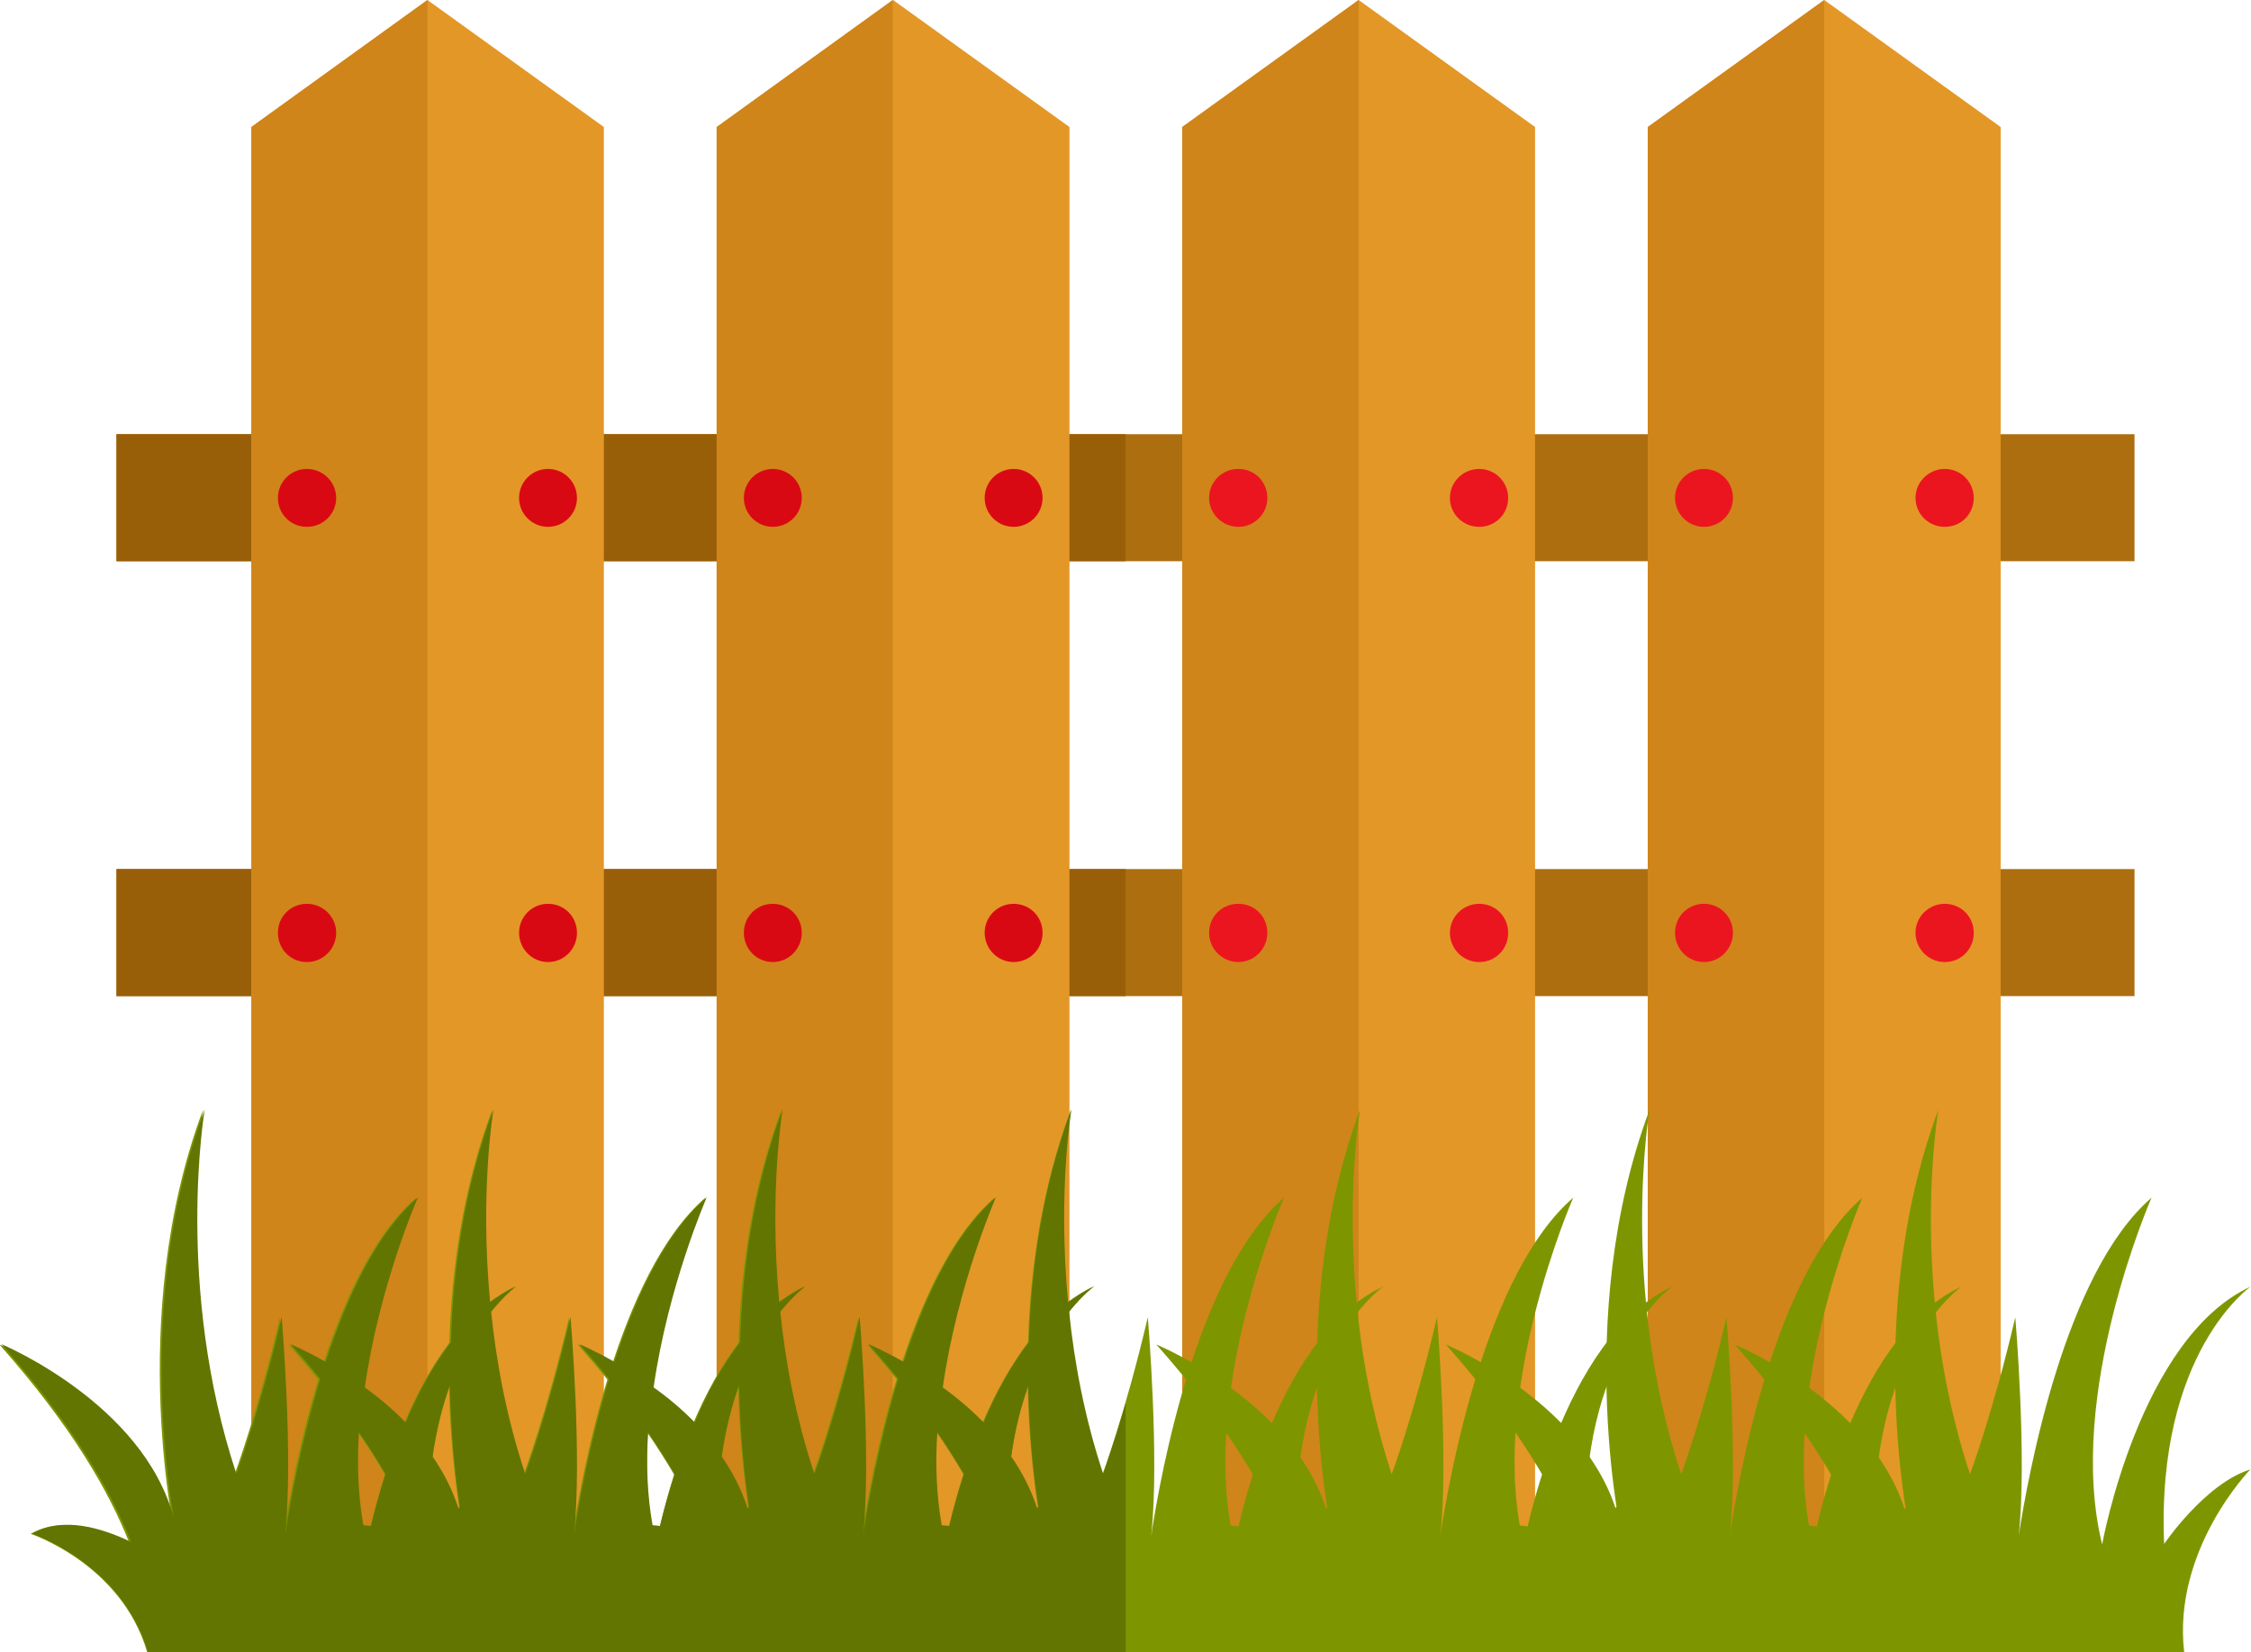 <?xml version="1.0" encoding="UTF-8"?><svg id="b" xmlns="http://www.w3.org/2000/svg" viewBox="0 0 66.09 48.52"><g id="c"><rect x="3.42" y="25.52" width="59.25" height="3.73" style="fill:#ad6e10;"/><rect x="3.42" y="12.75" width="59.25" height="3.73" style="fill:#ad6e10;"/><rect x="3.42" y="25.52" width="29.63" height="3.73" style="fill:#995f08;"/><rect x="3.42" y="12.75" width="29.63" height="3.73" style="fill:#995f08;"/><polygon points="17.73 45.35 7.38 45.35 7.38 3.73 12.55 0 17.73 3.73 17.73 45.35" style="fill:#e39727;"/><polygon points="31.4 45.35 21.05 45.35 21.05 3.73 26.22 0 31.4 3.73 31.4 45.35" style="fill:#e39727;"/><polygon points="45.07 45.35 34.71 45.35 34.71 3.73 39.89 0 45.07 3.73 45.07 45.35" style="fill:#e39727;"/><polygon points="58.74 45.35 48.38 45.35 48.38 3.73 53.56 0 58.74 3.73 58.74 45.35" style="fill:#e39727;"/><polygon points="39.89 0 34.71 3.73 34.71 45.35 39.89 45.35 39.89 0" style="fill:#cf8519;"/><polygon points="53.56 0 48.38 3.73 48.38 45.35 53.56 45.35 53.56 0" style="fill:#cf8519;"/><polygon points="26.21 0 21.04 3.73 21.04 45.35 26.21 45.35 26.21 0" style="fill:#cf8519;"/><polygon points="12.55 0 7.38 3.73 7.38 45.35 12.55 45.35 12.55 0" style="fill:#cf8519;"/><circle cx="50.03" cy="14.62" r=".85" style="fill:#eb1520;"/><path d="m56.24,14.62c0,.47.38.85.86.85s.85-.38.85-.85-.38-.85-.85-.85-.86.38-.86.85Z" style="fill:#eb1520;"/><path d="m50.88,27.39c0,.47-.38.86-.85.86s-.85-.38-.85-.86.38-.85.85-.85.85.38.85.85Z" style="fill:#eb1520;"/><path d="m56.24,27.39c0,.47.38.86.86.86s.85-.38.85-.86-.38-.85-.85-.85-.86.38-.86.85Z" style="fill:#eb1520;"/><path d="m37.21,14.62c0,.47-.38.85-.85.85s-.86-.38-.86-.85.38-.85.86-.85.85.38.85.85Z" style="fill:#eb1520;"/><path d="m42.57,14.62c0,.47.38.85.86.85s.85-.38.85-.85-.38-.85-.85-.85-.86.38-.86.85Z" style="fill:#eb1520;"/><path d="m37.21,27.39c0,.47-.38.86-.85.86s-.86-.38-.86-.86.38-.85.86-.85.85.38.85.85Z" style="fill:#eb1520;"/><path d="m42.57,27.39c0,.47.38.86.86.86s.85-.38.85-.86-.38-.85-.85-.85-.86.38-.86.85Z" style="fill:#eb1520;"/><path d="m23.54,14.62c0,.47-.38.85-.85.85s-.85-.38-.85-.85.38-.85.85-.85.85.38.85.85Z" style="fill:#d90913;"/><path d="m28.91,14.62c0,.47.38.85.85.85s.85-.38.85-.85-.38-.85-.85-.85-.85.38-.85.85Z" style="fill:#d90913;"/><path d="m23.54,27.39c0,.47-.38.86-.85.86s-.85-.38-.85-.86.38-.85.85-.85.85.38.85.85Z" style="fill:#d90913;"/><path d="m28.91,27.39c0,.47.38.86.85.86s.85-.38.85-.86-.38-.85-.85-.85-.85.38-.85.85Z" style="fill:#d90913;"/><path d="m9.87,14.62c0,.47-.38.85-.86.85s-.85-.38-.85-.85.38-.85.85-.85.86.38.86.85Z" style="fill:#d90913;"/><path d="m15.24,14.62c0,.47.38.85.85.85s.85-.38.85-.85-.38-.85-.85-.85-.85.38-.85.85Z" style="fill:#d90913;"/><path d="m9.87,27.39c0,.47-.38.86-.86.86s-.85-.38-.85-.86.38-.85.85-.85.86.38.86.85Z" style="fill:#d90913;"/><path d="m15.24,27.39c0,.47.38.86.85.86s.85-.38.85-.86-.38-.85-.85-.85-.85.38-.85.85Z" style="fill:#d90913;"/><path d="m12.59,45.35c-.24-5.64,2.54-7.57,2.54-7.57-3.27,1.51-4.36,7.57-4.36,7.57-1.09-4.4,1.45-10.18,1.45-10.18-2.56,2.21-3.63,8.14-3.9,9.92.25-2.26-.1-6.41-.1-6.41-.66,2.82-1.33,4.61-1.33,4.61-1.82-5.5-.93-10.7-.93-10.7-2.3,6.17-.77,12.76-.77,12.76-.4-3.89-5.21-5.87-5.21-5.87,2.13,2.4,3.23,4.34,3.81,5.81-.83-.4-1.99-.77-2.89-.25,0,0,2.66.88,3.42,3.47,0,0,0,.02,0,.02h8.86c-.36-3.02,1.94-5.38,1.94-5.38-1.33.41-2.54,2.2-2.54,2.2Z" style="fill:#7d9600;"/><path d="m21.08,45.35c-.24-5.64,2.54-7.57,2.54-7.57-3.27,1.51-4.36,7.57-4.36,7.57-1.09-4.4,1.45-10.18,1.45-10.18-2.56,2.21-3.63,8.14-3.9,9.92.25-2.26-.1-6.41-.1-6.41-.66,2.82-1.33,4.61-1.33,4.61-1.82-5.5-.93-10.7-.93-10.7-2.3,6.17-.77,12.76-.77,12.76-.4-3.89-5.21-5.87-5.21-5.87,2.13,2.4,3.23,4.34,3.81,5.81-.83-.4-1.99-.77-2.89-.25,0,0,2.66.88,3.42,3.47,0,0,0,.02,0,.02h8.86c-.36-3.02,1.94-5.38,1.94-5.38-1.33.41-2.54,2.2-2.54,2.2Z" style="fill:#7d9600;"/><path d="m29.57,45.35c-.24-5.64,2.54-7.57,2.54-7.57-3.27,1.51-4.36,7.57-4.36,7.57-1.09-4.4,1.45-10.18,1.45-10.18-2.56,2.21-3.63,8.14-3.9,9.92.25-2.26-.1-6.41-.1-6.41-.66,2.82-1.33,4.61-1.33,4.61-1.82-5.5-.93-10.7-.93-10.7-2.3,6.17-.77,12.76-.77,12.76-.4-3.89-5.21-5.87-5.21-5.87,2.13,2.4,3.23,4.34,3.81,5.81-.83-.4-1.99-.77-2.89-.25,0,0,2.66.88,3.42,3.47,0,0,0,.02,0,.02h8.86c-.36-3.02,1.94-5.38,1.94-5.38-1.33.41-2.54,2.2-2.54,2.2Z" style="fill:#7d9600;"/><path d="m38.07,45.35c-.24-5.64,2.54-7.57,2.54-7.57-3.27,1.51-4.36,7.57-4.36,7.57-1.09-4.4,1.45-10.18,1.45-10.18-2.56,2.21-3.63,8.14-3.9,9.92.25-2.26-.1-6.41-.1-6.41-.66,2.82-1.33,4.61-1.33,4.61-1.82-5.5-.93-10.7-.93-10.7-2.3,6.17-.77,12.76-.77,12.76-.4-3.89-5.21-5.87-5.21-5.87,2.13,2.4,3.23,4.34,3.81,5.81-.83-.4-1.99-.77-2.89-.25,0,0,2.66.88,3.42,3.47,0,0,0,.02,0,.02h8.86c-.37-3.02,1.94-5.38,1.94-5.38-1.33.41-2.54,2.2-2.54,2.2Z" style="fill:#7d9600;"/><path d="m46.56,45.35c-.24-5.64,2.54-7.57,2.54-7.57-3.27,1.51-4.36,7.57-4.36,7.57-1.09-4.4,1.45-10.18,1.45-10.18-2.56,2.21-3.63,8.14-3.9,9.92.25-2.26-.1-6.41-.1-6.41-.66,2.82-1.33,4.61-1.33,4.61-1.81-5.5-.93-10.7-.93-10.7-2.3,6.17-.77,12.76-.77,12.76-.4-3.89-5.21-5.87-5.21-5.87,2.13,2.4,3.24,4.34,3.81,5.81-.83-.4-1.99-.77-2.89-.25,0,0,2.66.88,3.42,3.47,0,0,0,.02,0,.02h8.86c-.36-3.02,1.93-5.38,1.93-5.38-1.33.41-2.54,2.2-2.54,2.2Z" style="fill:#7d9600;"/><path d="m55.05,45.35c-.24-5.64,2.54-7.57,2.54-7.57-3.27,1.51-4.36,7.57-4.36,7.57-1.09-4.4,1.45-10.18,1.45-10.18-2.56,2.21-3.63,8.14-3.89,9.92.25-2.26-.1-6.41-.1-6.41-.66,2.82-1.33,4.61-1.33,4.61-1.82-5.5-.93-10.7-.93-10.7-2.3,6.17-.77,12.76-.77,12.76-.4-3.89-5.21-5.87-5.21-5.87,2.13,2.4,3.23,4.34,3.81,5.81-.83-.4-1.99-.77-2.89-.25,0,0,2.66.88,3.42,3.47,0,0,0,.02,0,.02h8.86c-.36-3.02,1.94-5.38,1.94-5.38-1.33.41-2.54,2.2-2.54,2.2Z" style="fill:#7d9600;"/><path d="m63.54,45.35c-.24-5.64,2.54-7.57,2.54-7.57-3.27,1.51-4.36,7.57-4.36,7.57-1.09-4.4,1.45-10.18,1.45-10.18-2.56,2.21-3.62,8.14-3.9,9.92.25-2.26-.1-6.41-.1-6.41-.66,2.82-1.33,4.61-1.33,4.61-1.82-5.5-.93-10.7-.93-10.7-2.3,6.17-.77,12.76-.77,12.76-.4-3.89-5.21-5.87-5.21-5.87,2.13,2.4,3.23,4.34,3.81,5.81-.83-.4-1.99-.77-2.89-.25,0,0,2.66.88,3.42,3.47,0,0,0,.02,0,.02h8.86c-.36-3.02,1.94-5.38,1.94-5.38-1.33.41-2.54,2.2-2.54,2.2Z" style="fill:#7d9600;"/><path d="m.92,45.03s2.66.88,3.42,3.47c0,0,0,.02,0,.02h28.71v-7.32c-.38,1.31-.66,2.08-.66,2.08-.55-1.66-.85-3.29-1-4.76.42-.52.74-.75.74-.75-.27.12-.52.29-.77.47-.31-3.27.1-5.67.1-5.67-.88,2.35-1.19,4.76-1.25,6.84-.55.72-.99,1.54-1.33,2.36-.39-.4-.8-.74-1.2-1.03.43-3.01,1.56-5.58,1.56-5.58-1.22,1.05-2.09,2.94-2.71,4.83-.6-.34-1.03-.52-1.03-.52.31.35.6.69.87,1.02-.58,1.91-.9,3.73-1.03,4.59.25-2.26-.1-6.41-.1-6.41-.66,2.82-1.33,4.61-1.33,4.61-.55-1.66-.85-3.29-1-4.76.42-.52.74-.75.74-.75-.27.12-.52.29-.77.47-.31-3.27.1-5.67.1-5.67-.88,2.35-1.19,4.76-1.25,6.84-.55.72-.99,1.54-1.33,2.36-.39-.4-.8-.74-1.21-1.03.43-3.01,1.56-5.58,1.56-5.58-1.22,1.05-2.09,2.94-2.71,4.83-.6-.34-1.03-.52-1.03-.52.31.35.6.69.87,1.02-.58,1.91-.9,3.73-1.03,4.59.25-2.26-.1-6.41-.1-6.41-.66,2.82-1.33,4.61-1.33,4.61-.55-1.66-.85-3.29-1-4.76.42-.52.74-.75.74-.75-.27.12-.52.29-.77.47-.31-3.27.1-5.67.1-5.67-.88,2.35-1.19,4.76-1.25,6.84-.55.72-.99,1.54-1.33,2.36-.39-.4-.8-.74-1.2-1.03.43-3.01,1.56-5.58,1.56-5.58-1.22,1.05-2.09,2.94-2.71,4.83-.6-.34-1.03-.52-1.03-.52.31.35.6.69.87,1.02-.58,1.91-.9,3.73-1.03,4.59.25-2.26-.1-6.41-.1-6.41-.66,2.82-1.33,4.61-1.33,4.61-1.82-5.5-.93-10.7-.93-10.7-1.83,4.91-1.23,10.08-.91,11.99-.9-3.37-5.06-5.1-5.06-5.1,2.13,2.4,3.23,4.34,3.81,5.81-.83-.4-1.99-.77-2.89-.25Zm29.27-4.33c.03,1.48.17,2.73.3,3.55-.01.01-.03.03-.04.04-.18-.55-.44-1.06-.76-1.52.11-.8.29-1.48.5-2.07Zm-2.67,1.36c.3.43.55.84.78,1.22-.2.62-.34,1.16-.43,1.53-.07-.01-.15-.02-.22-.02-.16-.89-.19-1.82-.13-2.74Zm-5.82-1.36c.03,1.48.17,2.73.29,3.55-.01.01-.03.03-.04.04-.18-.55-.44-1.06-.76-1.52.11-.8.29-1.48.5-2.07Zm-2.67,1.36c.3.43.55.84.78,1.22-.2.62-.34,1.16-.43,1.53-.07-.01-.15-.02-.22-.02-.16-.89-.19-1.82-.13-2.74Zm-5.82-1.36c.03,1.48.17,2.73.29,3.55-.01.01-.02.03-.04.04-.18-.55-.44-1.06-.76-1.52.11-.8.29-1.48.5-2.07Zm-2.67,1.36c.3.43.55.84.78,1.22-.2.62-.34,1.16-.43,1.53-.07-.01-.15-.02-.22-.02-.16-.89-.19-1.82-.13-2.74Z" style="fill:#627500;"/></g></svg>